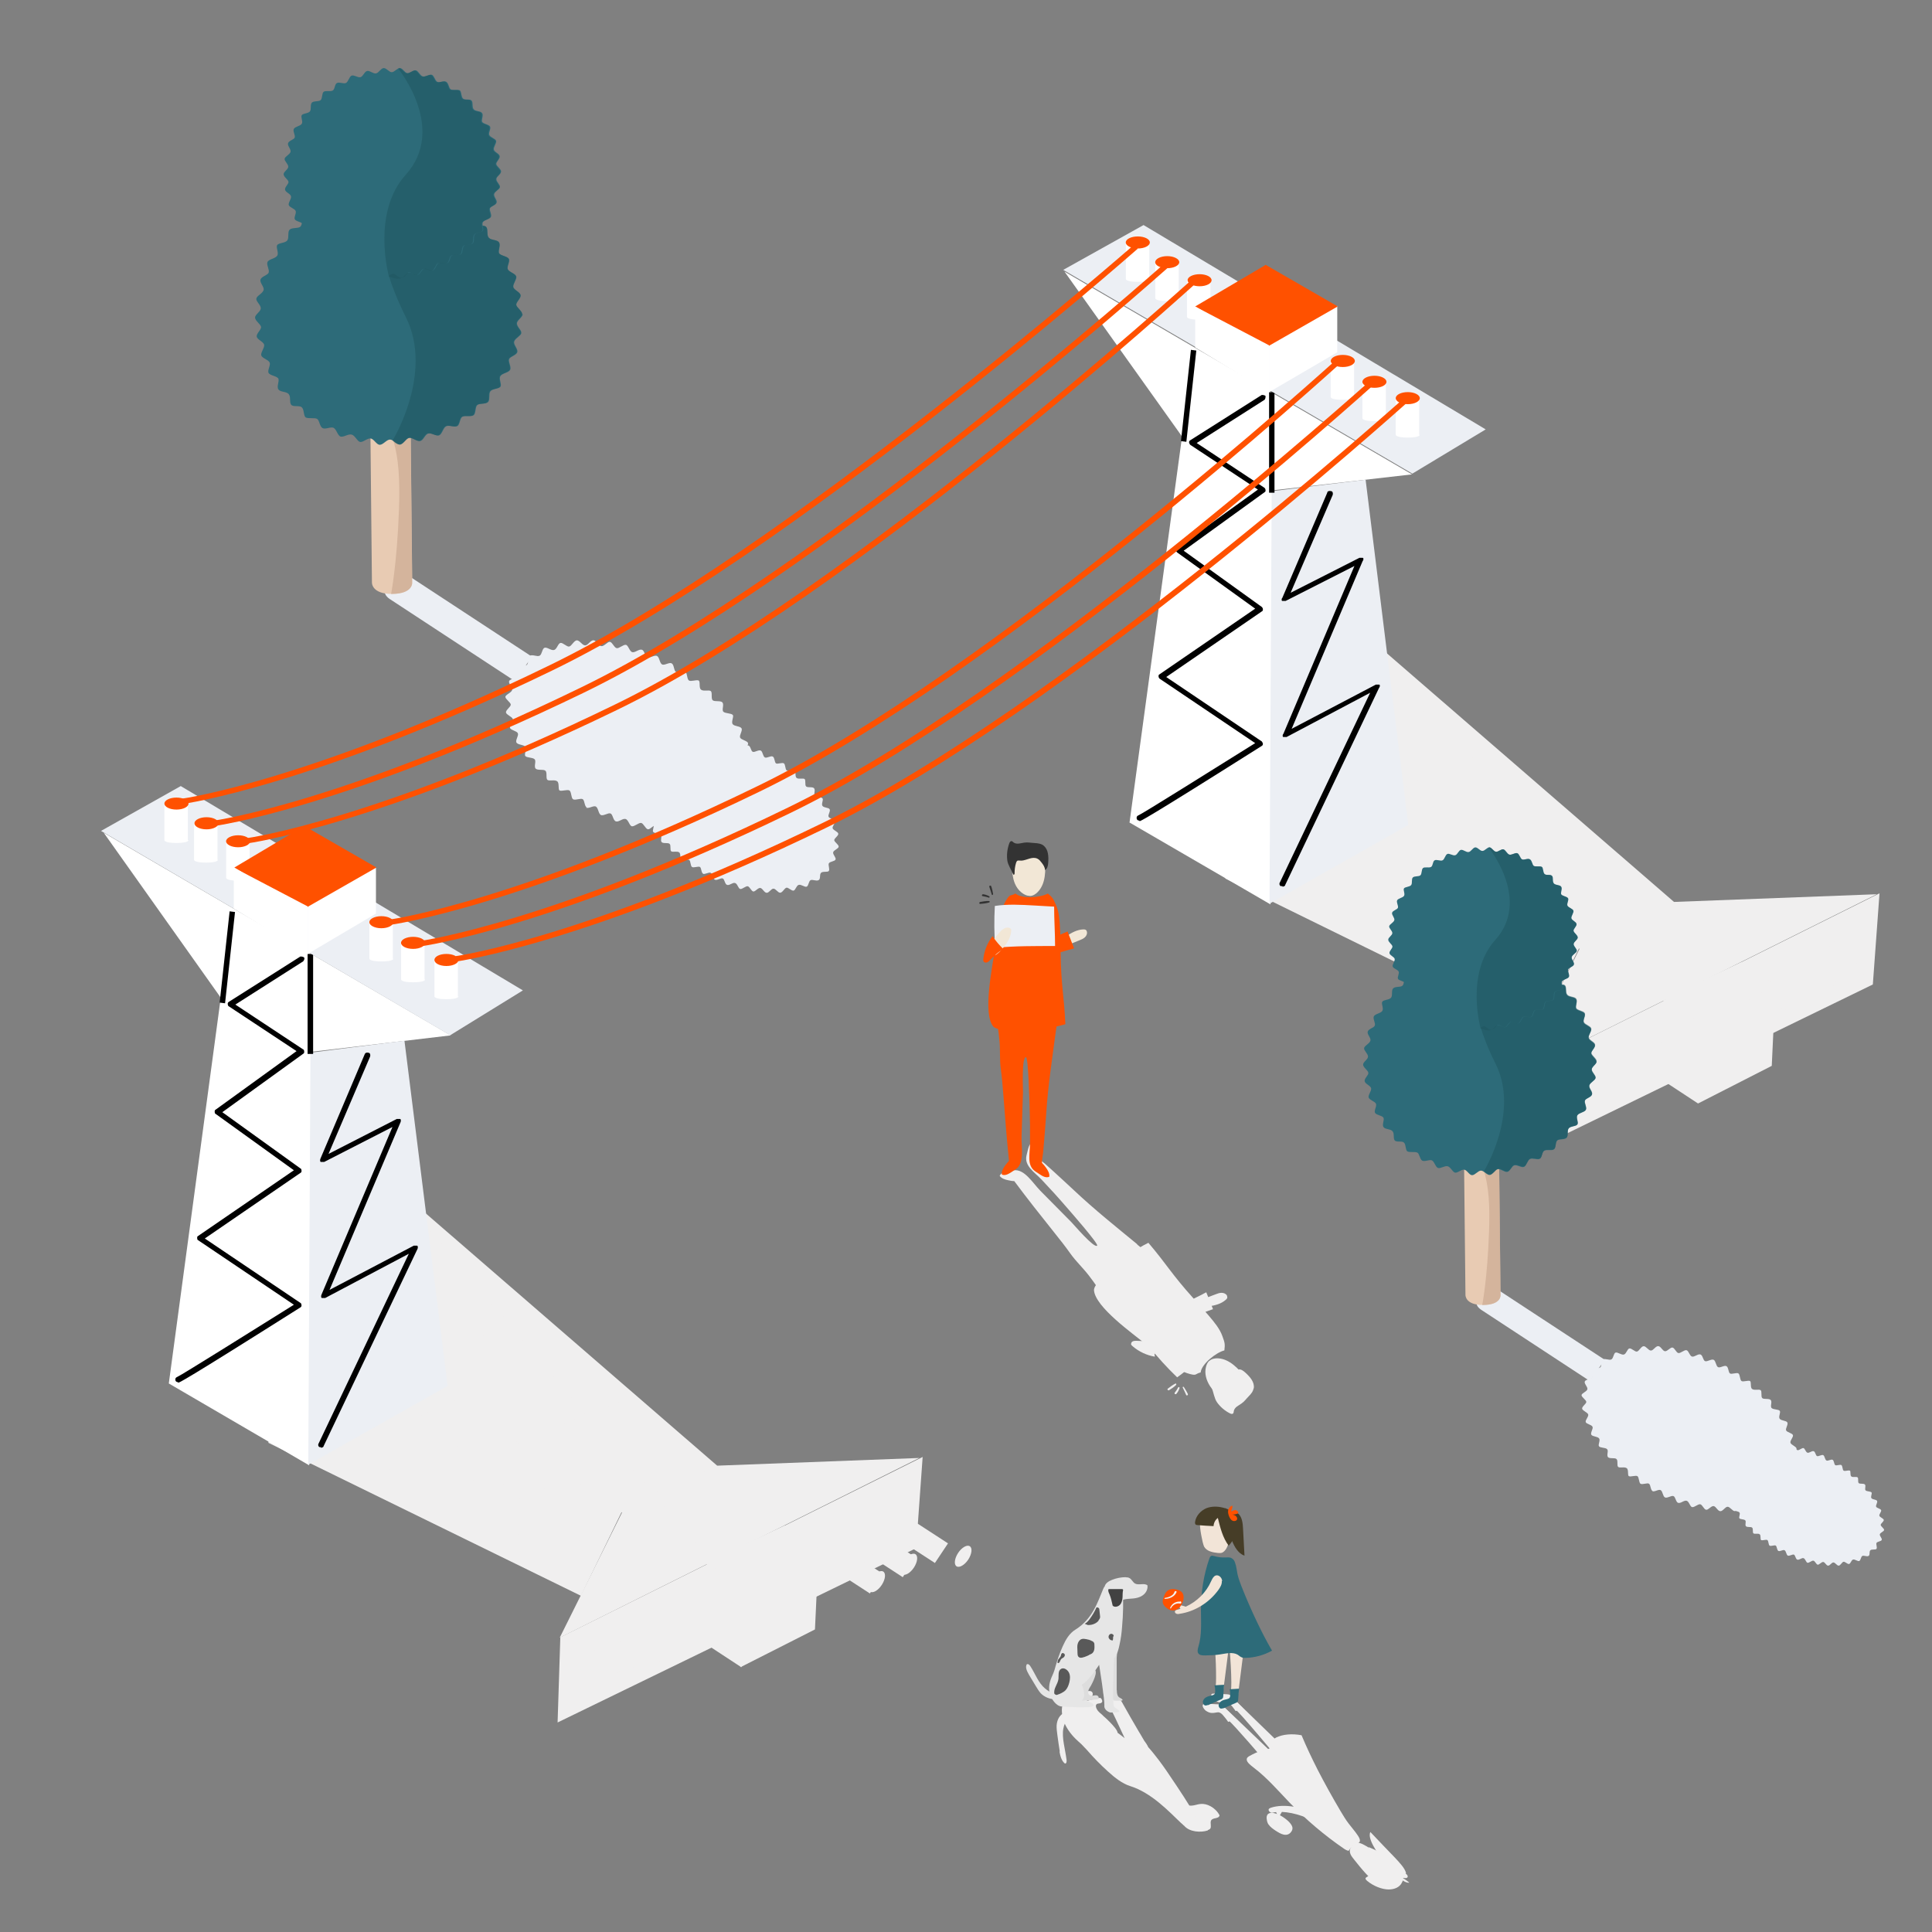<?xml version="1.0" encoding="UTF-8"?>
<svg id="Lager_1" xmlns="http://www.w3.org/2000/svg" version="1.1" viewBox="0 0 283.46 283.46">
  <rect x="0" y="0" width="283.46" height="283.46" fill="#808080" stroke="none"/>
  <!-- Generator: Adobe Illustrator 29.7.1, SVG Export Plug-In . SVG Version: 2.1.1 Build 8)  -->
  <defs>
    <style>
      .st0 {
        fill: #eceff4;
      }

      .st1 {
        fill: #595959;
      }

      .st2 {
        fill: #463d27;
      }

      .st3 {
        fill: #e6e6e6;
      }

      .st4 {
        fill: #f4f4f4;
      }

      .st5 {
        fill: #e8cbb3;
      }

      .st6 {
        fill: #2d6b79;
      }

      .st7 {
        fill: #010200;
      }

      .st8 {
        fill: #ddd;
      }

      .st9 {
        fill: #fff;
      }

      .st10 {
        opacity: .72;
      }

      .st11 {
        opacity: .57;
      }

      .st12 {
        fill: #ff5100;
      }

      .st13 {
        fill: #f2e7d6;
      }

      .st14 {
        fill: #424242;
      }

      .st15 {
        fill: #ccab93;
      }

      .st16 {
        fill: #333;
      }

      .st17 {
        fill: #205760;
      }

      .st18 {
        fill: #f0efef;
      }

      .st19 {
        fill: #f2e4d7;
      }
    </style>
  </defs>
  <path class="st0" d="M103.17,128.2c-.29-.15-.25-.84-.47-1-.24-.15-.93.17-1.17,0-.24-.15-.18-.89-.42-1.04s-.93.13-1.17,0c-.22-.1,0-.89-.29-1.1-.29-.22-.93,0-1.16-.15-.24-.15,0-.89-.25-1.1-.24-.22-.93,0-1.17-.26-.22-.28.11-.89-.13-1.11s-.93-.15-1.1-.38c-.18-.22.22-.84,0-1.11-.24-.28-.88-.22-1.06-.49-.17-.28.28-.84.15-1.11-.11-.28-.88-.38-.95-.65s.46-.78.35-1.06-.77-.49-.82-.77c-.07-.28.57-.68.57-.95s-.65-.65-.65-.93.77-.52.81-.84c.06-.33-.47-.78-.35-1.06.11-.28.86-.29.99-.57.11-.28-.18-.89,0-1.11.17-.22.93,0,1.16-.28s0-.89.35-1.06.86.15,1.16,0c.29-.17.28-.84.59-.95s.82.38,1.16.26.46-.78.75-.84.77.49,1.04.43c.29-.06.57-.72.92-.74.35,0,.65.6.99.6s.63-.61.99-.61.59.65.95.71c.35.04.75-.56,1.03-.52.29.04.53.71.82.77s.79-.46,1.09-.4c.29.04.42.78.77.88s.81-.4,1.16-.28c.35.1.35.84.65.93s.86-.35,1.17-.18c.29.15.29.84.59,1,.29.15.86-.29,1.16-.13.29.15.25.84.47,1,.22.15.93-.17,1.16,0,.24.15.18.89.42,1.04.22.15.92-.13,1.16,0,.24.11,0,.89.29,1.1.29.22.93,0,1.16.15s0,.89.24,1.1.93,0,1.16.26c.24.28-.11.89.13,1.11s.93.15,1.11.38c.17.22-.22.84,0,1.11.22.28.88.22,1.04.47.17.28-.28.84-.15,1.11.11.28.88.38.95.65s-.46.78-.35,1.06c.11.28.77.49.82.77.07.28-.59.68-.59.95s.65.65.65.95-.75.52-.81.84c-.06.35.47.78.35,1.06-.11.28-.86.28-.99.57-.11.28.18.89,0,1.11-.17.22-.93,0-1.16.29s0,.89-.35,1.06-.88-.15-1.17,0c-.29.17-.28.84-.57.95s-.81-.38-1.17-.26c-.35.11-.46.78-.75.84-.29.06-.77-.49-1.04-.43-.29.06-.57.72-.92.74-.35,0-.65-.6-.99-.6s-.63.61-.99.61-.59-.65-.93-.71-.75.56-1.03.52c-.29-.04-.53-.71-.82-.77s-.81.46-1.1.4c-.29-.04-.4-.78-.77-.88s-.81.4-1.16.28c-.35-.1-.35-.84-.65-.95-.29-.1-.86.35-1.16.18-.29-.15-.29-.84-.59-1-.29-.15-.86.29-1.17.13h.08Z"/>
  <g>
    <path class="st0" d="M57.11,87.83s-1.5-.86-.18-2.72c1.27-1.78,2.7-.84,2.7-.84l18.42,12.08-2.52,3.57-18.42-12.08h0Z"/>
    <path class="st0" d="M86.1,118.49c-.36-.2-.31-1.02-.59-1.23-.29-.2-1.14.21-1.44,0-.29-.2-.22-1.09-.52-1.28s-1.14.15-1.44,0c-.28-.13,0-1.09-.36-1.35-.36-.28-1.14,0-1.42-.2-.29-.2,0-1.09-.31-1.35-.29-.26-1.14,0-1.44-.32-.28-.33.14-1.09-.15-1.37-.29-.28-1.14-.2-1.35-.46-.22-.28.26-1.02,0-1.37-.29-.33-1.07-.26-1.3-.6-.21-.33.35-1.02.2-1.37-.14-.35-1.07-.46-1.16-.81s.56-.96.42-1.3-.93-.6-1-.93c-.08-.35.7-.84.7-1.16s-.79-.81-.79-1.14.93-.63.99-1.03c.07-.4-.59-.95-.43-1.3.14-.35,1.06-.36,1.21-.7.14-.35-.22-1.09,0-1.37.21-.26,1.14,0,1.42-.35s0-1.09.42-1.3,1.06.2,1.42,0c.36-.21.35-1.02.71-1.16s1,.46,1.42.32.56-.96.92-1.03c.36-.07.93.6,1.28.53.36-.07.7-.89,1.13-.91.42,0,.79.74,1.21.74s.77-.75,1.21-.75.72.81,1.16.86c.42.06.92-.68,1.27-.63.36.06.64.88,1,.93s.98-.56,1.34-.49c.36.06.52.95.93,1.07s.99-.49,1.42-.35c.42.13.43,1.02.79,1.14s1.06-.42,1.44-.22c.36.2.36,1.02.72,1.23.36.2,1.06-.36,1.42-.15.36.2.31,1.02.59,1.23.28.2,1.14-.21,1.42,0,.29.2.22,1.09.52,1.28.28.2,1.13-.15,1.42,0,.29.14,0,1.09.36,1.35.36.28,1.14,0,1.42.2s0,1.09.29,1.35,1.14,0,1.42.32c.29.33-.14,1.09.15,1.37.29.26,1.14.2,1.37.46.21.26-.28,1.02,0,1.37.28.33,1.07.26,1.28.59.21.33-.35,1.02-.2,1.37.14.33,1.07.46,1.16.81s-.56.96-.42,1.3c.14.35.93.6,1,.93.08.35-.71.84-.71,1.16s.79.81.79,1.16-.92.63-.99,1.03c-.07.42.59.95.43,1.3-.14.35-1.06.35-1.21.7-.14.35.22,1.09,0,1.37-.21.28-1.14,0-1.42.36s0,1.09-.42,1.3-1.07-.2-1.44,0c-.36.21-.35,1.02-.7,1.16-.36.14-.99-.46-1.44-.32-.42.14-.56.96-.92,1.03-.36.07-.93-.6-1.28-.53-.36.07-.7.89-1.13.91-.42,0-.79-.74-1.21-.74s-.77.75-1.21.75-.72-.81-1.14-.86-.92.68-1.27.63c-.36-.06-.64-.88-1-.93s-.99.56-1.35.49c-.36-.06-.5-.95-.93-1.07s-.99.49-1.42.35c-.42-.13-.43-1.02-.79-1.16-.36-.13-1.06.42-1.42.22-.36-.2-.36-1.02-.72-1.23-.36-.2-1.06.36-1.44.15h.08Z"/>
    <path class="st5" d="M60.48,85.41s.17,1.7-2.9,1.73c-3.07.04-3.01-1.66-3.01-1.66l-.22-21.67,5.91-.07.22,21.67h0Z"/>
    <g class="st10">
      <path class="st15" d="M57.53,64.08l2.72-.31.22,21.67s.25,1.7-3.09,1.7c0,0,.86-4.29,1.16-12.37.14-4.36,0-7.58-.99-10.69,0,0-.01,0-.01,0Z"/>
    </g>
    <path class="st6" d="M76.69,46.09c0,.47-.85.89-.84,1.38,0,.49.72,1,.64,1.42-.07.4-.92.75-1.04,1.23-.14.47.59,1.07.45,1.55-.14.47-1.06.63-1.2,1.03-.14.42.36,1.16.15,1.56-.21.42-1.14.49-1.42.91s.22,1.23,0,1.56c-.21.35-1.21.28-1.49.7s0,1.23-.33,1.56c-.36.35-1.21.15-1.56.43-.36.28-.2,1.23-.56,1.5-.36.26-1.21,0-1.63.22-.42.21-.35,1.16-.77,1.38-.42.21-1.21-.2-1.64.03-.42.21-.56,1.09-.98,1.31-.43.21-1.14-.39-1.64-.25-.49.14-.7,1.03-1.2,1.1-.49.07-1.07-.53-1.57-.46-.49.07-.85.89-1.34.98-.49.07-1-.74-1.5-.74s-.98.75-1.49.77c-.5,0-.86-.88-1.37-.93s-1.14.63-1.56.5-.72-.95-1.21-1.07c-.5-.13-1.21.43-1.63.29-.42-.13-.59-1.07-1.02-1.28-.42-.2-1.2.28-1.64.03-.42-.28-.43-1.16-.79-1.35s-1.28,0-1.64-.2-.22-1.16-.59-1.49-1.28,0-1.57-.39c-.29-.4,0-1.16-.36-1.56s-1.21-.26-1.5-.67.14-1.16,0-1.56-1.21-.46-1.44-.86c-.21-.4.35-1.16.14-1.56-.22-.4-1.07-.6-1.21-1-.14-.4.47-1.09.42-1.56-.08-.47-1-.74-1.09-1.21-.08-.47.7-1.03.63-1.44-.08-.4-.86-.88-.88-1.35,0-.47.85-.89.84-1.38,0-.49-.72-1-.65-1.42.07-.4.92-.75,1.06-1.23s-.59-1.07-.45-1.55,1.06-.63,1.2-1.03c.14-.42-.36-1.16-.17-1.56.21-.42,1.14-.49,1.42-.91.28-.42-.22-1.23,0-1.56.21-.35,1.2-.28,1.49-.7.28-.42,0-1.23.33-1.56.36-.35,1.21-.15,1.56-.43.36-.28.2-1.23.54-1.5.36-.26,1.2,0,1.63-.22.42-.21.35-1.16.77-1.37.42-.21,1.21.2,1.64-.03.42-.21.56-1.09.98-1.31.42-.21,1.14.39,1.64.25.49-.14.7-1.03,1.2-1.1.49-.07,1.07.53,1.57.46.49-.07.85-.89,1.34-.98.5-.07,1,.74,1.5.74s.99-.75,1.49-.77c.49,0,.86.88,1.37.93.5.06,1.13-.63,1.56-.5s.72.95,1.21,1.07c.5.13,1.21-.43,1.64-.29.42.13.59,1.07,1,1.28.42.2,1.21-.28,1.64-.03.42.28.43,1.16.79,1.35s1.28,0,1.64.2.22,1.14.6,1.49c.36.33,1.28,0,1.57.39.29.4,0,1.16.36,1.56.36.4,1.21.26,1.49.67.29.4-.14,1.16,0,1.56.14.4,1.21.46,1.44.86.22.4-.35,1.16-.13,1.56.21.4,1.07.6,1.21,1,.14.4-.49,1.09-.42,1.56.08.47,1,.74,1.07,1.21.08.47-.7,1.03-.63,1.44.08.4.86.88.86,1.35h.04Z"/>
    <g class="st11">
      <path class="st17" d="M58.32,27.42c.49,0,.86.88,1.37.93.5.06,1.13-.63,1.56-.5s.72.95,1.21,1.07c.5.13,1.21-.43,1.64-.29.42.13.59,1.07,1,1.28.42.2,1.21-.28,1.64-.03.42.28.43,1.16.79,1.35s1.28,0,1.64.2.22,1.14.59,1.49c.36.33,1.28,0,1.57.39.29.4,0,1.16.36,1.56.36.4,1.21.26,1.49.67.29.4-.14,1.16,0,1.56.14.4,1.21.46,1.44.86.22.4-.35,1.16-.13,1.56.21.4,1.07.6,1.21,1,.14.4-.49,1.09-.42,1.56.08.47,1,.74,1.07,1.21.08.47-.7,1.03-.63,1.44.08.4.86.88.88,1.35,0,.47-.85.89-.84,1.38,0,.49.72,1,.64,1.42-.07.4-.92.75-1.04,1.23-.14.47.59,1.07.45,1.55-.14.47-1.06.63-1.2,1.03-.14.42.36,1.16.15,1.56-.2.42-1.14.49-1.42.91s.22,1.23,0,1.56c-.21.35-1.21.28-1.49.7s0,1.23-.33,1.56c-.36.35-1.21.15-1.56.43-.36.28-.2,1.23-.56,1.5-.36.28-1.2,0-1.63.22-.42.21-.35,1.16-.77,1.37s-1.21-.2-1.64.03c-.42.21-.56,1.09-.98,1.3s-1.14-.39-1.64-.25c-.49.14-.7,1.03-1.2,1.1-.49.07-1.07-.53-1.57-.46-.49.07-1.04,1.84-2.37.4,0,0,6.06-9.86,1.95-18.07-7.16-14.25-1.32-19.14-1.32-19.14h.07,0Z"/>
    </g>
    <path class="st6" d="M73.51,25.19c0,.39-.7.72-.68,1.11,0,.39.59.82.53,1.16s-.75.61-.85,1c-.11.39.47.88.36,1.27s-.86.52-.98.84c-.11.33.31.93.13,1.27s-.92.4-1.16.74c-.22.33.18,1,0,1.27-.17.28-.98.24-1.2.57s0,.99-.28,1.28c-.29.28-.98.11-1.27.35-.29.22-.17,1-.45,1.23-.29.22-.98,0-1.32.18-.35.17-.28.93-.63,1.11s-.98-.15-1.32,0c-.35.17-.45.89-.81,1.07-.35.18-.93-.32-1.34-.21-.4.11-.57.84-.98.91-.42.06-.86-.43-1.28-.36-.4.06-.7.72-1.09.78-.4.06-.82-.6-1.21-.6s-.81.61-1.21.61-.71-.71-1.11-.75c-.4-.04-.92.52-1.27.4s-.59-.77-.98-.88c-.42-.11-.98.35-1.32.24s-.47-.88-.82-1.04c-.36-.17-.98.24-1.32,0-.35-.22-.36-.93-.64-1.1s-1.04,0-1.32-.14c-.29-.15-.18-.93-.47-1.21s-1.04,0-1.27-.32c-.24-.33,0-.93-.31-1.27s-.98-.21-1.21-.53c-.25-.32.1-.93,0-1.27-.11-.33-.98-.38-1.17-.71-.18-.33.28-.93.1-1.27s-.88-.49-.99-.82c-.13-.33.39-.89.33-1.28-.07-.39-.82-.6-.88-.99-.07-.39.57-.84.5-1.17s-.71-.71-.71-1.1.7-.72.68-1.11c0-.39-.59-.82-.53-1.16s.75-.61.86-1c.11-.39-.47-.88-.36-1.27s.86-.52.98-.84c.11-.33-.31-.93-.13-1.27s.92-.4,1.16-.74c.22-.33-.18-.99,0-1.27.17-.28.98-.24,1.21-.57.22-.33,0-.99.28-1.28.29-.28.99-.11,1.27-.35.29-.22.17-.99.45-1.23.28-.22.98,0,1.32-.18.35-.17.28-.93.63-1.11s.98.15,1.32,0c.35-.17.46-.89.81-1.07s.92.32,1.34.21c.4-.13.57-.84.98-.91.42-.06.86.43,1.28.36.4-.06.7-.72,1.1-.78s.81.6,1.21.6.81-.61,1.2-.61.71.71,1.11.75c.4.04.92-.52,1.27-.4.35.11.59.77.98.88.42.11.98-.35,1.32-.24.36.11.47.88.82,1.04.36.17.99-.24,1.32,0,.35.22.36.93.64,1.1.29.17,1.04,0,1.32.14.29.15.18.93.49,1.21.29.28,1.03,0,1.27.32.25.33,0,.93.31,1.27.29.33.98.21,1.21.53.25.32-.1.93,0,1.27.13.33.98.38,1.17.71.18.33-.28.93-.1,1.27s.86.49.99.82c.11.33-.39.89-.33,1.28s.82.6.86.99c.07.39-.57.84-.5,1.17s.71.71.71,1.1h-.03Z"/>
    <g class="st11">
      <path class="st17" d="M58.56,10.01c.4,0,.71.71,1.1.75.42.04.93-.52,1.27-.4.36.11.59.77.99.88s.99-.35,1.32-.24c.35.11.47.88.82,1.04s.98-.24,1.32,0c.36.22.36.93.64,1.1.28.17,1.03,0,1.32.14.29.15.18.93.47,1.21s1.04,0,1.27.32c.24.33,0,.93.31,1.27.29.33.99.21,1.21.53.25.32-.1.93,0,1.27.11.33.98.38,1.17.71.18.33-.28.93-.1,1.27s.86.49.99.82c.11.33-.39.89-.33,1.28.07.39.82.6.88.99.07.39-.57.84-.5,1.17.06.33.7.71.7,1.1s-.7.72-.68,1.11c0,.39.59.82.53,1.16s-.75.61-.86,1c-.11.39.47.88.36,1.27s-.86.52-.98.84.31.93.13,1.27-.92.4-1.16.74c-.22.33.18.99,0,1.27-.17.28-.99.24-1.21.57-.24.33,0,.99-.28,1.28-.29.28-.98.11-1.27.35-.29.22-.17.99-.45,1.23-.29.22-.98,0-1.32.18-.35.17-.28.93-.63,1.11-.33.18-.98-.15-1.32,0-.35.17-.46.89-.81,1.07s-.93-.32-1.34-.21c-.4.13-.57.84-.98.91-.4.06-1.04-.7-1.28-.36-1.09,1.59-2.45.56-2.79.59,0,0-2.62-9.32,2.44-14.94,6.12-6.77-1.07-15.56-1.07-15.56v-.04l.11-.04Z"/>
    </g>
  </g>
  <path class="st18" d="M202.47,94.98l43.14,37.35,29.75-1.13-52.83,26.37,9.22-18.36-50.67-33.59,21.41-10.66h-.01Z"/>
  <path class="st18" d="M225.64,151.41l6.1-12.41-50.44-33.42-1.52,23.32,45.87,22.52h-.01Z"/>
  <path class="st18" d="M202.23,96.43c0,.32-.47,20.84-.47,20.84l16.12-6.81.4,17.62,13.71-5.29.71,15.23,11.47-4.89-.15,12.41"/>
  <path class="st18" d="M182.74,108.69l16.68,27.42,1.37-14.99,15.56,23.09,1.37-12.26,9.22,13.86"/>
  <path class="st18" d="M275.76,131.05l-.98,13.39-52.51,25.57.4-12.5,53.08-26.44h0Z"/>
  <path class="st18" d="M249.77,150.28l-5.68-3.76-.56,11.7,5.6,3.68,3.05-8.09-2.41-3.52h0Z"/>
  <path class="st18" d="M267.58,141.07s-.4-.17.56-1.69,1.28-1.2,1.28-1.2l4.57,2.97-1.92,2.88-4.57-2.97h.08Z"/>
  <path class="st18" d="M273.76,142.59c.53-.81.64-1.7.22-1.96s-1.17.17-1.71.99c-.53.81-.64,1.7-.22,1.96s1.17-.18,1.71-.99Z"/>
  <path class="st18" d="M262.77,143.08s-.4-.15.56-1.69,1.28-1.21,1.28-1.21l4.57,2.97-1.92,2.88-4.57-2.97h.08Z"/>
  <path class="st18" d="M268.96,144.58c.53-.81.64-1.7.22-1.96s-1.17.17-1.71.99c-.53.81-.64,1.7-.22,1.96s1.17-.17,1.71-.99Z"/>
  <path class="st18" d="M257.95,145.56s-.4-.15.56-1.69c.96-1.52,1.28-1.21,1.28-1.21l4.57,2.97-1.92,2.88-4.57-2.97h.08Z"/>
  <path class="st18" d="M264.15,147.13c.53-.81.64-1.7.22-1.96s-1.17.17-1.71.99c-.53.81-.64,1.7-.22,1.96s1.17-.17,1.7-.99h.01Z"/>
  <path class="st18" d="M236.55,156.7s-.4-.15.56-1.69c.98-1.52,1.28-1.21,1.28-1.21l4.57,2.97-1.92,2.88-4.57-2.97h.08Z"/>
  <path class="st18" d="M242.68,158.19c.53-.81.64-1.7.22-1.96-.4-.26-1.17.17-1.71.99-.53.81-.64,1.7-.22,1.96.4.26,1.17-.17,1.71-.99Z"/>
  <path class="st18" d="M231.49,158.86s-.4-.15.56-1.69c.98-1.52,1.28-1.21,1.28-1.21l4.57,2.97-1.92,2.88-4.57-2.97h.08Z"/>
  <path class="st18" d="M237.72,160.4c.53-.81.64-1.7.22-1.96-.4-.26-1.17.17-1.7.99-.53.81-.64,1.7-.22,1.96s1.17-.17,1.71-.99h-.01Z"/>
  <path class="st18" d="M226.77,161.59s-.4-.15.56-1.69c.96-1.52,1.28-1.21,1.28-1.21l4.57,2.97-1.92,2.88-4.57-2.97h.08Z"/>
  <path class="st18" d="M232.86,163.22c.53-.81.64-1.7.22-1.96s-1.17.17-1.7.99c-.53.81-.64,1.7-.22,1.96.4.26,1.17-.17,1.71-.99h-.01Z"/>
  <path class="st18" d="M260.51,144.44l-.56,11.94-10.83,5.53.71-12.26,10.67-5.21h0Z"/>
  <path class="st18" d="M260.51,144.44l-4.97-3.29-11.47,5.36,5.87,3.85,10.57-5.94h0Z"/>
  <path class="st18" d="M62.08,177.69l43.14,37.35,29.66-1.13-52.76,26.37,9.14-18.36-50.59-33.59,21.4-10.66h.01,0Z"/>
  <path class="st18" d="M85.25,234.11l6.02-12.41-50.44-33.42-1.45,23.41,45.87,22.45h0Z"/>
  <path class="st18" d="M61.85,179.12c-.08.32-.47,20.83-.47,20.83l16.12-6.81.39,17.62,13.71-5.29.72,15.23,11.47-4.89-.15,12.41"/>
  <path class="st18" d="M42.36,191.38l16.59,27.41,1.45-14.99,15.48,23.09,1.37-12.26,9.31,13.86"/>
  <path class="st18" d="M135.37,213.76l-.96,13.39-52.6,25.57.4-12.5,53.17-26.46h-.01Z"/>
  <path class="st18" d="M109.39,232.99l-5.68-3.76-.56,11.7,5.61,3.68,3.05-8.09-2.4-3.52h-.03Z"/>
  <path class="st18" d="M132.68,226.37s-.4-.15.56-1.69c.96-1.45,1.28-1.21,1.28-1.21l4.57,2.97-1.92,2.88-4.57-2.97h.08Z"/>
  <path class="st18" d="M142.06,228.82c.53-.81.64-1.7.22-1.96-.4-.26-1.17.17-1.71.99-.53.82-.64,1.7-.22,1.96.4.26,1.17-.18,1.71-.99Z"/>
  <path class="st18" d="M127.96,228.44s-.4-.15.56-1.69c.96-1.52,1.28-1.2,1.28-1.2l4.57,2.97-1.92,2.88-4.57-2.97h.08Z"/>
  <path class="st18" d="M134.09,229.99c.53-.81.64-1.7.22-1.96-.4-.26-1.17.17-1.71.99-.53.81-.64,1.7-.22,1.96.4.26,1.17-.17,1.71-.99Z"/>
  <path class="st18" d="M123.14,230.84s-.39-.15.56-1.69c.96-1.52,1.28-1.21,1.28-1.21l4.57,2.97-1.92,2.88-4.57-2.97h.08Z"/>
  <path class="st18" d="M129.37,232.54c.53-.81.64-1.7.22-1.96-.4-.26-1.17.17-1.71.99-.53.81-.64,1.7-.22,1.96s1.17-.17,1.71-.99Z"/>
  <path class="st18" d="M96.16,239.39s-.4-.15.56-1.69c.96-1.45,1.28-1.21,1.28-1.21l4.57,2.97-1.92,2.88-4.57-2.97h.08Z"/>
  <path class="st18" d="M102.32,240.97c.53-.82.64-1.7.22-1.96-.4-.26-1.17.17-1.71.99-.53.81-.64,1.7-.22,1.96.4.26,1.17-.18,1.71-.99Z"/>
  <path class="st18" d="M91.02,241.57s-.4-.17.56-1.69c.98-1.45,1.28-1.2,1.28-1.2l4.57,2.97-1.92,2.88-4.57-2.97h.08Z"/>
  <path class="st18" d="M97.24,243.07c.53-.81.64-1.7.22-1.96-.4-.26-1.17.17-1.7.99-.53.81-.64,1.7-.22,1.96.4.26,1.17-.17,1.71-.99h-.01Z"/>
  <path class="st18" d="M86.29,244.3s-.4-.15.56-1.69c.96-1.52,1.28-1.21,1.28-1.21l4.57,2.97-1.92,2.88-4.57-2.97h.08Z"/>
  <path class="st18" d="M92.51,245.8c.53-.81.64-1.7.22-1.96-.4-.26-1.17.17-1.71.99-.53.81-.64,1.7-.22,1.96.4.26,1.17-.17,1.71-.99Z"/>
  <path class="st18" d="M120.13,227.13l-.56,11.94-10.91,5.53.71-12.26,10.76-5.21h0Z"/>
  <path class="st18" d="M120.13,227.13l-5.04-3.29-11.38,5.36,5.78,3.85,10.67-5.92h-.03Z"/>
  <path class="st9" d="M165.73,120.63l7.7-56.58-17.25-24.2,50.99,29.75-20.37,2.33-.4,60.76-20.69-12.02h0v-.03h.01Z"/>
  <path class="st0" d="M200.37,70.38l-13.79,1.69-.32,60.52,20.36-11.55-6.26-50.66h.01Z"/>
  <path d="M167.16,120.4c-.24,0-.4-.15-.4-.4s.15-.32.32-.4c.71-.32,10.42-6.41,17.08-10.57l-14.03-9.46s-.15-.15-.15-.32,0-.24.15-.32l14.03-9.63-11.47-8.26s-.15-.15-.15-.32,0-.24.15-.32l11.87-8.57-9.95-6.58s-.15-.24-.15-.32,0-.24.15-.32l10.51-6.66c.15,0,.4,0,.56.15,0,.15,0,.4-.15.56l-9.95,6.34,9.95,6.58s.15.15.15.32,0,.24-.15.32l-11.86,8.58,11.47,8.26s.15.15.15.32,0,.24-.15.32l-14.03,9.63,14.03,9.46s.15.24.15.32,0,.24-.15.32c-17.49,11.05-17.81,11.05-17.96,11.05v-.08h-.01Z"/>
  <path d="M188.09,130.01h-.15c-.15,0-.32-.32-.15-.56l13.24-27.81-12.26,6.49h-.47c-.15,0-.15-.32,0-.47l10.42-24.62-10.1,5.13h-.47c-.15,0-.15-.32,0-.47l6.58-15.4c0-.24.32-.32.56-.24.24,0,.32.32.24.56l-6.17,14.35,10.1-5.13h.47c.15,0,.15.32,0,.47l-10.42,24.62,12.36-6.49h.47c.15,0,.15.32,0,.47l-13.78,28.94c0,.15-.24.24-.4.24v-.08s-.04,0-.04,0Z"/>
  <path d="M174.73,51.33l-1.46,13.39.79.1,1.46-13.39-.79-.1Z"/>
  <path d="M186.99,57.54h-.79v14.75h.79v-14.75Z"/>
  <path class="st0" d="M155.99,39.6l11.79-6.58,50.2,29.98-10.76,6.49-51.23-29.9Z"/>
  <path class="st9" d="M186.18,50.73v6.81l10.02-5.85v-6.81l-8.42,1.92-1.6,3.93h0Z"/>
  <path class="st9" d="M168.71,40.95s0,.4-1.77.4-1.76-.4-1.76-.4v-5.45h3.44v5.45h.08Z"/>
  <path class="st12" d="M166.93,36.46c.98,0,1.77-.4,1.77-.89s-.79-.88-1.77-.88-1.76.4-1.76.88.79.89,1.76.89Z"/>
  <path class="st9" d="M173.03,43.77s0,.4-1.76.4-1.77-.4-1.77-.4v-5.45h3.44v5.45h.08Z"/>
  <path class="st12" d="M171.26,39.35c.96,0,1.76-.4,1.76-.88s-.79-.89-1.76-.89-1.77.4-1.77.89.79.88,1.77.88Z"/>
  <path class="st9" d="M177.68,46.5s0,.4-1.77.4-1.76-.4-1.76-.4v-5.45h3.44v5.45h.08Z"/>
  <path class="st12" d="M176,42c.98,0,1.76-.4,1.76-.89s-.79-.88-1.76-.88-1.76.4-1.76.88.79.89,1.76.89Z"/>
  <path class="st9" d="M198.76,58.26s0,.4-1.77.4-1.76-.4-1.76-.4v-5.45h3.44v5.45h.08Z"/>
  <path class="st12" d="M197.01,53.85c.98,0,1.77-.4,1.77-.89s-.79-.89-1.77-.89-1.76.4-1.76.89.78.89,1.76.89Z"/>
  <path class="st9" d="M203.42,61.39s0,.4-1.76.4-1.77-.4-1.77-.4v-5.45h3.44v5.45h.08Z"/>
  <path class="st12" d="M201.66,56.9c.98,0,1.76-.4,1.76-.88s-.79-.89-1.76-.89-1.77.4-1.77.89.79.88,1.77.88Z"/>
  <path class="st9" d="M208.31,63.8s0,.4-1.76.4-1.77-.4-1.77-.4v-5.45h3.44v5.45h.08Z"/>
  <path class="st12" d="M206.55,59.3c.96,0,1.76-.4,1.76-.88s-.78-.89-1.76-.89-1.77.39-1.77.89.79.88,1.77.88Z"/>
  <path class="st12" d="M175.36,44.96l10.34-6.1,10.57,6.1-10.66,6.1-10.25-6.1h0Z"/>
  <path class="st9" d="M175.36,44.96v6.02l10.83,6.58v-6.9l-10.83-5.68h0Z"/>
  <path class="st9" d="M24.77,202.96l7.62-56.58-17.17-24.2,50.91,29.73-20.37,2.4-.4,60.68-20.61-12.02h.01Z"/>
  <path class="st0" d="M59.33,152.69l-13.78,1.76-.32,60.44,20.45-11.55-6.34-50.66h-.01Z"/>
  <path d="M26.12,202.79c-.24,0-.4-.15-.4-.39s.15-.32.32-.4c.71-.32,10.42-6.41,17.08-10.57l-14.04-9.46c-.08,0-.15-.15-.15-.32s0-.24.15-.32l14.04-9.63-11.47-8.26c-.08,0-.15-.15-.15-.32s0-.24.15-.32l11.86-8.58-9.95-6.58c-.08,0-.15-.24-.15-.32s0-.24.15-.32l10.51-6.66c.15,0,.4,0,.56.15.08.15,0,.39-.15.56l-9.95,6.34,9.95,6.58c.08,0,.15.15.15.32s0,.24-.15.32l-11.86,8.57,11.47,8.26c.08,0,.15.17.15.32s0,.24-.15.32l-14.04,9.63,14.04,9.46c.08,0,.15.24.15.32s0,.24-.15.32c-17.49,11.06-17.81,11.06-17.96,11.06v-.08h0Z"/>
  <path d="M47.06,212.32h-.15c-.15,0-.32-.32-.15-.56l13.22-27.81-12.27,6.49h-.47c-.15,0-.15-.32-.08-.47l10.42-24.62-10.02,5.13h-.47c-.15,0-.15-.32-.08-.47l6.49-15.31c.08-.24.32-.32.56-.24.24,0,.32.32.24.56l-6.1,14.28,10.02-5.13h.47c.15,0,.15.32.08.47l-10.42,24.61,12.36-6.49h.47c.15,0,.15.32.08.47l-13.78,28.94c0,.15-.24.24-.4.24v-.08Z"/>
  <path d="M33.69,133.71l-1.46,13.39.79.1,1.46-13.39-.79-.1Z"/>
  <path d="M45.94,139.96h-.81v14.67h.81v-14.67Z"/>
  <path class="st0" d="M14.82,121.91l11.7-6.58,50.2,29.98-10.67,6.58s-51.23-29.98-51.23-29.98Z"/>
  <path class="st9" d="M45.14,133.06v6.9l10.02-5.92v-6.73l-8.42,1.84-1.6,3.93h0Z"/>
  <path class="st9" d="M27.66,123.28s0,.4-1.77.4-1.77-.4-1.77-.4v-5.45h3.44v5.45h.1Z"/>
  <path class="st12" d="M25.89,118.78c.98,0,1.77-.4,1.77-.88s-.79-.88-1.77-.88-1.77.4-1.77.88.79.88,1.77.88Z"/>
  <path class="st9" d="M31.99,126.16s0,.4-1.76.4-1.76-.4-1.76-.4v-5.45h3.44v5.45h.08-.01Z"/>
  <path class="st12" d="M30.3,121.68c.96,0,1.76-.4,1.76-.89s-.79-.89-1.76-.89-1.77.4-1.77.89.79.89,1.77.89Z"/>
  <path class="st9" d="M36.71,128.81s0,.4-1.76.4-1.77-.4-1.77-.4v-5.45h3.44v5.45h.08Z"/>
  <path class="st12" d="M34.94,124.31c.96,0,1.76-.4,1.76-.88s-.79-.88-1.76-.88-1.77.4-1.77.88.79.88,1.77.88Z"/>
  <path class="st9" d="M57.72,140.67s0,.39-1.76.39-1.76-.39-1.76-.39v-5.45h3.44v5.45h.08-.01Z"/>
  <path class="st12" d="M55.95,136.19c.96,0,1.76-.4,1.76-.89s-.79-.88-1.76-.88-1.76.4-1.76.88.79.89,1.76.89Z"/>
  <path class="st9" d="M62.38,143.72s0,.4-1.76.4-1.77-.4-1.77-.4v-5.45h3.44v5.45h.08Z"/>
  <path class="st12" d="M60.61,139.22c.96,0,1.76-.39,1.76-.89s-.79-.88-1.76-.88-1.77.39-1.77.88.79.89,1.77.89Z"/>
  <path class="st9" d="M67.27,146.2s0,.4-1.77.4-1.76-.4-1.76-.4v-5.45h3.44v5.45h.08Z"/>
  <path class="st12" d="M65.5,139.96c.98,0,1.77.4,1.77.88s-.79.89-1.77.89-1.76-.39-1.76-.89.78-.88,1.76-.88Z"/>
  <path class="st12" d="M26.75,117.96v-.79c.08,0,19.32-2.73,53.88-19.56,34.55-16.76,85.32-61.36,85.83-61.76l.47.64c-.47.4-51.24,45.1-85.98,61.92-34.72,16.83-54.05,19.56-54.28,19.56,0,0,.08,0,.08,0Z"/>
  <path class="st12" d="M31.43,121.18v-.79c.08,0,19.32-2.73,53.88-19.56,34.55-16.76,84.99-61.72,85.48-62.11l.47.64c-.47.4-50.91,45.45-85.63,62.28-34.72,16.83-54.05,19.56-54.28,19.56h.08Z"/>
  <path class="st12" d="M36.28,123.77v-.81c.08,0,19.32-2.73,53.88-19.56,34.55-16.76,84.46-62.2,84.96-62.6l.47.64c-.47.4-50.38,45.94-85.12,62.75-34.72,16.83-54.05,19.56-54.28,19.56h.08Z"/>
  <path class="st12" d="M57.26,135.69v-.79c.08,0,19.32-2.73,53.88-19.56,34.55-16.75,84.56-62.28,85.05-62.68l.47.64c-.47.4-50.49,46.02-85.21,62.84-34.72,16.83-54.05,19.56-54.28,19.56h.1Z"/>
  <path class="st12" d="M61.74,138.83v-.79c.08,0,19.32-2.73,53.88-19.56,34.55-16.76,85.06-62.36,85.56-62.75l.47.64c-.47.4-50.99,46.1-85.71,62.92-34.72,16.83-54.05,19.56-54.28,19.56h.08Z"/>
  <path class="st12" d="M66.86,141.07v-.79c.08,0,19.32-2.73,53.88-19.56,34.55-16.75,84.84-61.97,85.32-62.36l.47.64c-.47.4-50.76,45.7-85.48,62.53-34.72,16.83-54.05,19.56-54.28,19.56h.08Z"/>
  <path class="st12" d="M34.39,127.28l10.25-6.1,10.59,6.1-10.67,6.1-10.18-6.1s.01,0,0,0h.01Z"/>
  <path class="st9" d="M34.3,127.28v6.01l10.83,6.66v-6.97l-10.83-5.68h0Z"/>
  <path class="st7" d="M243.45,167.13h.79"/>
  <g id="people_-_kille_med_dator_-_2">
    <g>
      <path class="st18" d="M166.84,182.59c.1.08.2.17.31.25.36.29.74.64.77,1.1,0,.15-.85.86-.99,1.02-.28.32-.45.63-.65.98-.39.68-1.1,1.38-1.77,1.8-.6.36-1.1.74-1.66,1.17-.2.14-.4.25-.61.36-.75.39-.74.35-1.21-.36-.4-.6-.82-1.18-1.27-1.76-.84-1.1-1.88-2.06-2.68-3.18-.75-1.06-1.56-2.09-2.38-3.11-1.99-2.49-3.98-5-5.89-7.57-.29,0-.6-.06-.91-.13-.45-.1-.95-.24-1.23-.64.21-.49.81-.61,1.34-.7l.7-.11c1.59-.25,2.8,1.85,3.94,3.01,1.5,1.53,3.02,3.05,4.53,4.58.32.32,3.36,3.9,3.79,3.46.25-.26-4.05-5.14-4.51-5.67-1.18-1.37-2.41-2.72-3.65-4.03-1.06-1.11-2.56-2.01-2.2-3.54l.17-.7c.13-.53.29-1.11.79-1.28.38.31.49.81.54,1.27.04.31.07.61.06.92,0,.14,1.04.92,1.18,1.04.45.39.88.79,1.31,1.18,1,.92,2.01,1.84,3,2.77,2.93,2.76,6.09,5.28,9.2,7.84h0Z"/>
      <path class="st18" d="M177.43,199.67c.33-.31.82-.4,1.28-.38,1.71.1,3,1.53,4.07,2.86.11.14.24.29.26.47.04.28-.14.53-.32.74-.86.81-1.77,1.56-2.68,2.33-.08.07-.17.14-.26.14-.11,0-.21-.06-.29-.11-.39-.31-.63-.79-.98-1.16-.35-.38-.7-.77-.98-1.2-.54-.84-.84-1.83-.59-2.81.08-.33.22-.65.47-.89h0Z"/>
      <path class="st18" d="M183.95,203.7c.15-.91-.56-1.7-1.23-2.31-.29-.26-.67-.56-1.04-.45.29.29.33.72.36,1.13.03.28.04.57-.06.82-.29.79-1.3.89-1.88,1.37-.39.32-.36.6-.88.31-.42-.24-.79-.57-1.13-.92-.04-.04-.08-.1-.14-.11s-.14,0-.14.07v.07c.24.64.35,1.48.74,2.05.49.7,1.17,1.27,1.91,1.64.15.07.35.14.46,0,.08-.08.08-.21.1-.33.04-.26.22-.5.45-.67s.46-.29.68-.45c.43-.29.71-.71,1.07-1.07.33-.33.64-.71.71-1.18v.03h.01Z"/>
      <g>
        <path class="st18" d="M176.9,191.88s.14-.11.22-.15.18-.06.28-.07c.88-.13,1.78-.36,2.45-.96.08-.07.15-.14.2-.24.04-.13,0-.26-.04-.39-.15-.26-.47-.39-.78-.39s-.6.11-.88.22c-.53.2-1.06.4-1.59.6-.4.15-.84.32-1.1.67.1.26.22.53.45.68.24.15.56.15.79,0v.03h0Z"/>
        <path class="st18" d="M175.15,190.53c.61-.29,1.23-.6,1.83-.93.33.82.67,1.64.99,2.48-.38.13-.74.25-1.11.39.18.21.35.4.52.6.78.92,1.59,1.88,1.98,3,.32.89.4,1.1.28,2.06-1.2.29-3.37,2.01-3.48,3.23-.85.21-.53.5-1.56.24-2.49-.65-5.2-3.32-6.48-4.37-1.85-1.53-7.41-5.43-7.61-7.91-.1-1.27,4.51-5.28,7.98-6.98,2.8,3.3,3.32,4.5,6.66,8.21h.01Z"/>
      </g>
      <g>
        <path class="st18" d="M176.96,198.22c-1.32,1.38-2.68,2.77-4.25,3.86-1.48-1.42-2.86-2.94-4.14-4.54,2.28-1.76,4.5-3.8,6.6-5.77,1.25,1.35,2.58,3,3.83,4.33-.68.71-1.37,1.42-2.05,2.12h0Z"/>
        <g>
          <path class="st18" d="M173.69,203.5c.21.33.43.67.59,1.03.07.17-.18.29-.25.13-.17-.36-.31-.72-.5-1.07-.06-.11.11-.18.18-.08h-.01Z"/>
          <path class="st18" d="M173.06,203.66c-.1.31-.25.6-.46.84-.13.14-.36,0-.24-.17.2-.25.36-.5.5-.78.06-.11.24,0,.2.1h0Z"/>
          <path class="st18" d="M172.57,203.18c-.29.31-.68.56-1.03.78-.15.1-.35-.11-.2-.22.35-.26.72-.56,1.11-.74.11-.06.18.08.11.17h0Z"/>
        </g>
      </g>
      <g>
        <path class="st18" d="M168.52,196.66c-.35-.03-.79,0-.95.32-.06.1-.07.22-.06.33.06.43.42.75.81.95.64.32,1.38.4,2.1.49.6.07,1.32.07,1.63-.43.06-.1.1-.21.07-.32-.03-.1-.1-.18-.18-.25-.91-.82-2.22-.99-3.44-1.07h.01Z"/>
        <path class="st18" d="M165.94,197.18c0,.15.14.26.25.35.92.79,2.06,1.32,3.25,1.52-.13-.82-.17-1.66-.11-2.48-.84.22-1.71.2-2.56.15-.18,0-.36,0-.53.06s-.31.24-.28.4h-.01Z"/>
      </g>
    </g>
    <g>
      <path class="st12" d="M154.93,151.19c0-.13.03-.25.06-.39.06-.46.11-.98-.18-1.32-.1-.13-1.21-.06-1.42-.07-.42-.04-.75-.15-1.14-.26-.75-.22-1.74-.26-2.52-.11-.7.14-1.31.21-2.01.28-.24.03-.46.08-.7.15-.82.22-.77.25-.64,1.09.11.71.2,1.44.26,2.15.14,1.37,0,2.8.2,4.15.17,1.3.28,2.59.38,3.9.24,3.19.49,6.38.82,9.56-.21.21-.4.46-.59.71-.26.38-.53.82-.46,1.3.49.22,1-.1,1.45-.39l.59-.39c1.34-.91.79-3.26.85-4.89.07-2.15.14-4.29.21-6.44,0-.45-.2-5.14.43-5.11.36,0,.52,6.53.54,7.23.06,1.81.08,3.62.06,5.43,0,1.55-.52,3.22.79,4.1l.59.39c.45.31.98.61,1.45.39.07-.47-.2-.93-.46-1.3-.18-.25-.38-.5-.59-.71-.1-.1.14-1.38.15-1.57.06-.59.11-1.17.15-1.77.11-1.35.22-2.7.31-4.07.26-4.01.88-8.01,1.41-12v-.03h.01Z"/>
      <path class="st13" d="M151.07,131.46c.46,0,.88-.26,1.2-.6,1.18-1.23,1.16-3.16,1.03-4.86,0-.18-.03-.38-.13-.52-.15-.24-.47-.29-.74-.32-1.18,0-2.35.06-3.55.11-.1,0-.21,0-.29.07s-.11.18-.14.28c-.08.49.07,1,.07,1.5s0,1.03.1,1.53c.17.99.63,1.91,1.49,2.47.29.18.61.33.96.32h0Z"/>
      <path class="st16" d="M153.11,124.07c.72.56.75,1.62.68,2.54-.03.39-.11.86-.47,1.04,0-.4-.25-.77-.5-1.09-.17-.22-.35-.45-.6-.57-.75-.38-1.56.22-2.31.28-.5.03-.68-.2-.85.38-.14.46-.2.96-.2,1.45,0,.06,0,.13-.03.18s-.11.08-.15.04c0,0-.03-.04-.04-.07-.26-.64-.75-1.32-.85-2.01-.11-.84,0-1.71.29-2.51.06-.15.15-.33.32-.32.11,0,.21.1.29.18.21.17.5.21.78.18s.53-.1.81-.14c.52-.08,1,.04,1.52.06.47.03.95.08,1.34.39h-.03Z"/>
      <g>
        <path class="st13" d="M155.98,137.52c.08,0,.18,0,.26-.04s.17-.08.25-.14c.72-.5,1.56-.95,2.45-.98.1,0,.21,0,.31.04.13.06.2.18.22.32.07.29-.08.61-.31.81-.22.21-.52.32-.79.43-.53.21-1.04.42-1.57.64-.4.17-.84.33-1.27.25-.11-.25-.2-.54-.14-.81.07-.28.31-.5.59-.54h0Z"/>
        <path class="st12" d="M155.61,139.71c.65-.2,1.31-.39,1.98-.56-.32-.84-.64-1.66-.96-2.49-.36.15-.71.32-1.07.47,0-.26,0-.53-.03-.79-.06-1.21-.11-2.45-.59-3.54-.38-.86-.45-1.09-1.2-1.7-1.07.6-3.83.82-4.75,0-.75.42-.74,0-1.31.89-1.39,2.17-1.56,5.96-1.77,7.61-.31,2.38-1.74,9.03-.2,10.98.79,1,6.91.81,10.6-.31-.2-4.33-.63-5.56-.7-10.55h-.01Z"/>
      </g>
      <g>
        <path class="st0" d="M151.7,132.85c-1.91-.11-3.85-.22-5.74.07-.11,2.05-.1,4.1.06,6.14,2.87-.28,5.89-.26,8.78-.26,0-1.84-.14-3.94-.14-5.78-.98-.06-1.96-.11-2.94-.17h-.01Z"/>
        <g>
          <path class="st16" d="M145.71,131.19c-.07-.39-.14-.78-.28-1.16-.06-.17-.33-.1-.28.08.11.38.26.74.36,1.13.03.13.21.07.18-.06h.01Z"/>
          <path class="st16" d="M145.15,131.51c-.28-.17-.59-.26-.91-.31-.18,0-.25.25-.07.28.31.06.61.11.89.22.13.04.18-.14.08-.21h0Z"/>
          <path class="st16" d="M145.12,132.2c-.42-.03-.88.06-1.3.13-.18.03-.18.31,0,.29.43-.04.91-.08,1.32-.22.11-.04.08-.2-.03-.2h0Z"/>
        </g>
      </g>
      <g>
        <path class="st13" d="M146.57,139.72c-.24.25-.57.53-.91.42-.11-.04-.2-.13-.26-.21-.25-.35-.21-.84-.06-1.24.25-.68.74-1.24,1.21-1.78.39-.45.92-.95,1.49-.79.11.03.22.08.28.2.06.1.06.21.04.31-.1,1.23-.95,2.23-1.8,3.12h0Z"/>
        <path class="st12" d="M144.33,141.11c-.08-.13-.08-.28-.06-.43.14-1.2.61-2.37,1.35-3.32.46.68,1,1.32,1.6,1.89-.77.4-1.38,1.02-1.98,1.63-.13.13-.25.26-.42.32s-.38.04-.49-.11h-.01Z"/>
      </g>
    </g>
  </g>
  <g id="People_-_tjej_med_hund">
    <g>
      <path class="st18" d="M206.26,274.84c.1.36-.07.68-.5.57-.28-.07-.57-.26-.84-.47-1.3-1.02-2.3-2.24-3.05-3.46-.6-.98-1.13-2.06-.81-2.69,1.18,1.25,2.37,2.49,3.57,3.73.72.77,1.5,1.59,1.66,2.28h0v.03h-.03Z"/>
      <path class="st18" d="M185.1,257.83l2.8.54-7.11-6.79c-.45-.43-.93-.91-1.42-1.14-.25-.14-.5-.2-.74-.22-.61-.13-1.2-.17-1.77-.2.35.36.74.59,1.14.81h.03c.2,0,.38,0,.61.1.35.14.68.38.98.7h0c.14.17.26.35.35.5.49.45.96.95,1.41,1.44,1.28,1.41,2.54,2.84,3.73,4.28h-.01Z"/>
      <path class="st18" d="M176.81,249.96h0c.68.03,1.37.08,2.05.1.15,0,.32,0,.49.13.1.08.2.15.26.25.56.57,1.11,1.14,1.66,1.71-.36.15-.72.32-1.07.49-.21-.31-.42-.59-.65-.85-.17-.21-.38-.45-.61-.52-.14-.07-.26-.04-.38-.03-.26.03-.47.1-.78.08-.26,0-.6-.13-.91-.36-.26-.24-.5-.61-.39-.82,0-.07.08-.1.14-.13h.24-.04v-.04h0Z"/>
      <path class="st18" d="M186.77,257.13h0l1.88-.46-6.8-6.6c-.43-.42-.91-.86-1.37-1.11-.25-.14-.49-.2-.71-.24-.59-.11-1.16-.2-1.7-.2.33.35.71.57,1.11.78h.03c.17,0,.36,0,.59.11.33.13.65.38.93.7.13.17.24.32.32.47.47.45.92.93,1.35,1.41,1.24,1.38,3.22,3.76,4.39,5.14h-.03Z"/>
      <path class="st18" d="M178.07,248.48c.65.03,1.3.07,1.95.1.14,0,.32.03.47.13.1.07.17.14.25.22.52.57,1.06,1.13,1.59,1.66-.35.15-.7.32-1.03.46-.2-.26-.39-.56-.63-.82-.17-.21-.39-.43-.6-.5-.13-.07-.25-.07-.36-.04-.25.03-.47.1-.72.07-.26-.03-.59-.13-.86-.36-.26-.24-.47-.6-.39-.79,0-.07.07-.08.13-.11s.21,0,.21,0h.03-.03,0Z"/>
      <path class="st18" d="M197.75,271.5c-.15,0-.33-.11-.49-.21-2.94-2.01-5.66-4.32-8.07-6.83-1.7-1.77-3.3-3.65-5.32-5.17-.39-.31-.91-.7-.95-1.09-.03-.31.21-.46.45-.59.52-.28,1.06-.56,1.66-.72.77-.21,1.71-.32,1.83-1.06.03-.22,0-.49.08-.67.07-.11.17-.17.31-.24.98-.47,2.28-.59,3.71-.33.7,1.67,1.5,3.36,2.34,5.02,1.06,2.06,2.2,4.11,3.4,6.14.36.6.72,1.21,1.18,1.81.45.59.96,1.17,1.35,1.76.2.31.35.6.28.84-.08.24-.36.32-.6.43-.38.17-.7.43-.91.77-.07.1-.13.21-.28.21v-.03h.04v-.04h-.01Z"/>
      <path class="st18" d="M203.93,276.02l-.67.91c.46.14.7-.08.86-.31.28-.36.59-.74.5-1.3-.11-.84-1-1.85-1.95-2.72-.74-.71-1.56-1.41-2.48-1.89-.35-.2-.74-.36-1.03-.35-.2,0-.32.08-.43.17-.47.33-.92.79-.57,1.55.11.26.35.54.56.81,1.04,1.31,2.13,2.66,3.59,3.75.26.21.6.42.85.39.14,0,.2-.1.26-.15.2-.25.35-.56.49-.85h.03-.01Z"/>
      <path class="st18" d="M205.66,276.26c.11-.2.2-.38.2-.61.04-.77-.72-1.85-1.73-2.7-.98-.86-2.19-1.49-3.33-1.95.5,1.39,1.64,2.88,2.77,4.31-.54-.13-1.13-.46-1.6-.86-.5.33-1.02.67-1.52,1-.04.04-.13.11-.1.21.03.11.14.21.25.31.96.79,2.2,1.24,3.13,1.25.92,0,1.59-.35,1.91-.92h0v-.03h.01Z"/>
      <path class="st18" d="M206.33,274.96c.25.21.26.46.1.54-.14.1-.43.04-.68,0,.35.2.71.45,1.02.71-.25.08-.71-.11-1.06-.38-.33-.26-.6-.6-.78-.92-.17-.25-.28-.52-.24-.71s.38-.21.67,0c.21.14.33.38.33.52,0,.15-.1.26-.17.36.2-.13.47-.17.82-.11h-.01Z"/>
      <path class="st18" d="M195.41,267.46c-.42-.46-1.02-.79-1.56-1.06-2.72-1.31-5.46-1.81-7.4-1.17-.13.04-.25.11-.31.22s.04.33.24.45c.15.1.31.07.42.04.14-.03.28-.07.43-.07.07.22.21.46.43.67.13-.22.28-.46.42-.7,1.85.08,4.1.85,6.17,2.17.43.26.89.59,1.24.56.46,0,.35-.63-.07-1.09h0v-.03h-.01Z"/>
      <path class="st18" d="M186.14,267.71c.24.35.61.61.98.86.39.25.82.52,1.21.6.59.13.96-.15,1.17-.5.08-.13.14-.28.13-.49-.04-.46-.59-1.02-1.14-1.41-.45-.33-.92-.59-1.38-.71-.45-.13-.86-.11-1.09.11-.2.21-.22.52-.15.85.03.22.1.46.25.68h.03Z"/>
      <path class="st18" d="M189.04,268.46c-.81-.54-1.66-.56-2.12-.24-.07.04.04.17.14.14.45-.15,1.21-.21,1.88.28.2.14.32-.04.11-.2h-.01Z"/>
      <path class="st18" d="M188.2,266.93c.15-.11-.24-.43-.33-.28-.24.35-.96.28-1.56-.1-.08-.04-.13.04-.04.1.74.52,1.5.6,1.91.31h.03v-.03Z"/>
    </g>
    <g>
      <path class="st18" d="M167.19,254.22c.22.39.46.78.68,1.16.14.22.56.72.57.98.1.61-.74.08-1.06-.21-.39-.39-.71-.86-.98-1.37-.31-.52-.59-1.07-.85-1.63-.43-.81-.82-1.63-1.24-2.45-.36-.7-.82-1.5-1.06-2.22-.03-.11-.07-.22-.04-.31,0-.13.13-.17.22-.22.21-.08-.22-.24,0-.32.04-.03.22.56.28.57.24.14-.03.21-.04.31-.04.38.7.78.93,1.21.84,1.52,1.71,3.01,2.58,4.5h-.01.01Z"/>
      <path class="st18" d="M161.81,251.7h0c.42.36,2.56,2.3,2.09,2.7-.22.2-.95-.14-1.3-.26-.5-.17-1.03-.42-1.52-.7-1.04-.61-2.08-1.63-2.63-2.8-.08-.15-.14-.35-.13-.47,0-.22.2-.32.38-.38.82-.28,1.66-.49,2.54-.67h.21c.2.1.32.43.25.59-.08.15-.26.21-.45.22-.2.03-.38.04-.43.22-.1.21.04.57.25.84.22.26.47.46.72.67h0v.04h.01Z"/>
      <path class="st18" d="M175.23,266.1c-.25-.33-.45-.72-.65-1.06-.28-.46-.57-.91-.86-1.37-.68-1.04-1.37-2.1-2.08-3.13-.68-1.03-1.41-2.05-2.17-3-.56-.71-1.18-1.49-1.88-1.98,0,0-.08-.04-.1-.07,0,0-4.88-7.89-4.88-8.46s1.74-1.71-.22-.85c0,0-.71,1.63-.43,2.58.6.91,3.05,6.26,3.05,6.26,0,0-2.88-2.31-4.07-2.56,0,0-.52-2.23-1.64-2.83,0,0,1.41-.72.93-1.38,0,0-.03-.04-.04-.04-.33-.28-.95.03-1.18.13-.59.21-1.14.47-1.7.77-.38.2-.74.36-1.09.6-.6.38-.47,1.78-.2,2.69.35,1.02,1.03,1.98,1.83,2.76.25.25.54.49.81.74.28.28.54.57.81.85.98,1.13,2.01,2.19,3.09,3.16,1,.92,2.12,1.78,3.23,2.13,3.15.98,5.68,3.71,7.44,5.38.15.14.32.28.47.42.46-.65.96-1.27,1.53-1.76h-.03.03v.03h0Z"/>
      <path class="st18" d="M168.22,262.17c-.15,0-.36.04-.47.13-.03.03-.21.33-.21.33.35.07.7.28,1.04.52.67.47,1.31,1,1.96,1.56.03.03.08.04.11.04h.03c.07-.08.13-.15.11-.31,0-.08-.07-.17-.11-.25-.15-.28-.32-.57-.47-.86-.1-.17-.21-.36-.35-.52-.11-.13-.25-.22-.39-.31-.43-.25-.86-.36-1.25-.35h0v.03h0Z"/>
      <path class="st18" d="M164.88,257.13c-.33-.07-1.14-.2-1.35,0-.28.26.17.89.42,1.32.21.38.42.74.7,1.09s.67.61.98.65c.24,0,.39-.1.56-.21.2-.15.33-.35.46-.56.07-.11.11-.24.1-.38-.03-.14-.11-.31-.2-.45-.28-.49-.61-1.04-1.06-1.28-.21-.11-.39-.14-.59-.15h0v-.04h-.01Z"/>
      <path class="st18" d="M169.65,259.22c-.11-.21-.24-.39-.38-.57,0,0-.04-.04-.08-.07h-.08c-.15.08-.22.31-.14.57.1.26.36.54.59.57s.33-.21.2-.47l-.08-.03h-.01Z"/>
      <path class="st18" d="M160.05,256.2c-.59-.15-.96-1.04-1.31-1.53-.32-.45-.71-.79-1.09-1.16s-.77-.79-.95-1.28c-.03-.1-.04-.2,0-.25.03-.04.11-.04.17-.04.52,0,1.06.07,1.62.38.43.25.84.67,1.18,1.09.43.5.81,1.07.95,1.66.14.56,0,1.27-.56,1.13h-.01Z"/>
      <path class="st18" d="M160.34,257.59h-.07c-.1-.07-.1-.22,0-.25.08-.03.2.03.28.11.2.14.35.35.54.45.14.07.25.08.38.13.2.07.39.24.46.45.07.22-.04.38-.22.32-.14-.08-.25-.25-.39-.38-.32-.32-.78-.43-.96-.82v.03h0v-.03h-.01Z"/>
      <path class="st18" d="M177.22,268.5c.13-.03.26-.1.35-.21.2-.28-.04-.85.11-1.17.22-.49,1.16-.21,1.25-.78-.28-.56-.79-1.04-1.3-1.32-.5-.28-1-.38-1.42-.35-.65.04-1.2.38-1.94.2-.1-.03-.21-.07-.26,0-.04.03-.07.11-.07.17-.1.92-.2,1.83-.28,2.74.46.6,1.16.82,1.71.91.68.1,1.3.04,1.84-.13h0v-.03h0v-.03Z"/>
      <path class="st18" d="M173.85,267.16c-.2-.24-.25-.5-.33-.78-.21-.67-.5-1.35-.81-2.01.04-.38.54-.39.95-.14.43.25.79.7,1.09,1.16.26.42.52.82.84,1.18.04.04.04.13,0,.14-.52.17-1.03.36-1.55.54h-.11l-.1-.08h.03Z"/>
      <path class="st18" d="M155.49,256.99c-.13-.79-.24-1.6-.35-2.4-.07-.5-.14-1.02-.11-1.49.07-.86.49-1.53,1.14-1.81.08,0,.14-.07.24-.03.2.07.33.33.33.52s-.1.33-.17.46c-.25.42-.46.85-.56,1.38-.25,1.35.28,3.02.47,4.56.04.26,0,.6-.25.56-.52-.43-.68-1.18-.79-1.78v.03h.04,0Z"/>
    </g>
    <g>
      <path class="st2" d="M181.71,222.1c.56.57.63,1.44.67,2.23.08,1.3.14,2.61.21,3.92-.92-.33-1.46-1.28-1.83-2.19-.46-1.13-.72-2.35-.47-3.54.07-.24.14-.49.35-.63.33-.22.79-.04,1.07.24h0v-.03Z"/>
      <path class="st19" d="M178.27,242.08c.11,1.38.15,2.74.15,4.11,0,.47,0,.96-.11,1.42.07.14.1.28.1.45,0,.32-.13.59-.32.81-.13.13-.31.22-.47.28h-.03c-.2.28-.38.57-.42.92.5-.21,1.02-.46,1.49-.77.17-.13.36-.24.49-.43.25-.33.32-.79.38-1.24l.89-6.95-2.15,1.38h0v.03h0Z"/>
      <path class="st6" d="M177.21,250.14s-.14.07-.21.08h-.21c-.25-.1-.36-.42-.28-.67s.28-.46.52-.56c.24-.13.49-.17.78-.24.13-.03.24-.08.33-.14.15-.14.15-.36.15-.56,0-.26-.04-.5-.1-.78.47-.03.93-.07,1.41-.08-.04.57-.1,1.11-.13,1.7,0,.08,0,.15-.07.24-.07.14-.21.2-.35.25l-1.84.81h0l-.03-.04h.01Z"/>
      <path class="st19" d="M180.41,241.92c.11,1.31.25,3.58.25,4.89,0,.46,0,.93-.1,1.38.07.13.1.26.1.43,0,.31-.11.57-.32.77-.14.13-.28.22-.47.26h-.03c-.2.26-.36.54-.39.89.49-.2.98-.46,1.42-.72.17-.11.36-.22.47-.42.24-.32.32-.77.36-1.18l.84-6.67-2.19.38h.07-.01Z"/>
      <path class="st6" d="M179.51,250.6s-.14.07-.2.08h-.21c-.24-.08-.36-.39-.28-.63s.28-.43.5-.54.47-.15.72-.22c.11-.03.22-.07.32-.14.14-.14.14-.36.14-.54,0-.25-.03-.49-.08-.77.46-.03.91-.04,1.37-.08-.04.54-.1,1.07-.13,1.63,0,.08,0,.17-.07.24-.07.14-.2.2-.33.24l-1.76.78h0v-.03h0Z"/>
      <path class="st6" d="M177.7,228.28c.14-.07.31,0,.46.03.49.14,1.03.22,1.55.2.33,0,.7-.07.98.1.28.14.45.42.52.68.2.54.24,1.13.36,1.7.13.56.33,1.11.54,1.66.71,1.81,1.49,3.59,2.33,5.36.68,1.41,1.39,2.8,2.19,4.17-1.16.65-2.52,1.03-3.87,1.06-.15,0-.33,0-.49-.04-.25-.08-.45-.26-.67-.42-.77-.45-1.74-.17-2.65-.04-.71.11-1.44.13-2.15.14-.33,0-.7,0-.91-.21-.28-.26-.17-.71-.07-1.06.54-1.73.38-3.58.38-5.38,0-2.58.38-5.14,1.25-7.61.04-.13.11-.26.24-.33h0v.03h0v-.03h.01Z"/>
      <path class="st19" d="M178.3,222.1c-.43-.17-.85-.33-1.3-.46-.14-.03-.26-.07-.42-.03-.24.08-.35.36-.42.6-.28,1.32,0,2.68.28,3.98.07.25.13.54.25.77.39.65,1.25.81,2.01.89.2,0,.39.03.57-.03.28-.1.49-.36.65-.61.38-.68.5-1.46.54-2.23.03-.96-.13-2.02-.82-2.66-.47-.45-1.14-.6-1.77-.77-.38-.1-.84-.15-1.11.1l1.53.42v.04h0Z"/>
      <path class="st2" d="M179.72,221.28c-.89-.28-1.87-.33-2.72,0-.85.36-1.55,1.14-1.67,2.06,0,.11,0,.22.07.31s.17.1.28.11c.79.07,1.59.11,2.37.15.03-.47.25-.92.63-1.2.35,1.41.71,2.9,1.59,4.07.65-.72,1.16-1.6,1.28-2.56s-.22-2.02-1.03-2.58c-.24-.15-.5-.28-.79-.38h0Z"/>
      <path class="st12" d="M180.76,222.2c.2.04.38.1.54.21.15.13.25.32.21.49-.08.25-.43.33-.67.22s-.38-.36-.49-.6c-.13-.31-.21-.63-.15-.95.07-.32.32-.61.63-.65,0,.32-.11.61-.25.89.2-.13.42-.25.65-.25s.47.2.45.45c-.26.15-.59.22-.89.2h-.03Z"/>
      <path class="st19" d="M179.31,231.93c-.04-.47-.5-.93-.96-.77-.33.13-.49.49-.65.82-.72,1.66-2.09,3.01-3.73,3.75-.33-.11-.67-.2-.98-.28,0,.22.07.43.2.59-.15.04-.28.1-.46.13-.13.03-.26.08-.33.2-.08.14.03.32.17.38.15.07.32.07.46.03,2.3-.32,4.4-1.67,5.74-3.52.26-.38.54-.81.49-1.3h.07Z"/>
      <path class="st12" d="M170.63,235.24c.07.21.21.39.38.54.24.24.54.45.89.49.38.07.79-.1,1.07-.35s.49-.61.6-1c.14-.47.14-1.06-.24-1.38-.15-.13-.35-.21-.54-.28-.49-.15-1.07-.2-1.5.13-.26.21-.43.56-.54.89-.11.32-.21.63-.13.96h.01Z"/>
      <path class="st4" d="M172.33,233.53c-.15.59-.89.84-1.41.91-.1,0-.1.14,0,.14.68,0,1.42-.32,1.7-.98.07-.15-.22-.24-.26-.08h-.03Z"/>
      <path class="st4" d="M173.16,234.98c-.67-.04-1.25.32-1.48.93-.03.07.1.13.13.04.22-.47.79-.79,1.32-.68.22.07.28-.31.04-.32h-.03v.03h.01Z"/>
    </g>
    <path class="st8" d="M163.86,247.98c0,.36.03.77.31,1.03.1.08.68.32.5.47-.07.04-.14.04-.2.04h-.79c-.14,0-.26,0-.36-.1-.07-.07-.11-.14-.13-.22-.2-.56-.15-1.24-.2-1.81-.07-.68-.14-1.37-.17-2.01-.04-.46-.08-.91-.1-1.38,0-.42,0-.82.17-1.2.13-.28.67-.89.95-.43.11.15,0,.63,0,.84v4.76h.01Z"/>
    <path class="st8" d="M160,247.41c-.13.21-.26.43-.33.67s0,.52.24.65c.15.1.36.07.56.03.17-.03.39-.07.56.03s.24.36.1.46c-.07.04-.13.07-.2.07-.95.14-1.89.22-2.84.26-.2,0-.45,0-.57-.15-.1-.11-.13-.24-.15-.36-.13-.96.31-1.95.96-2.65.32-.35.7-.65,1.07-.92.25-.15.78-.61,1.13-.54.71.15-.31,2.08-.5,2.42v.03h-.01Z"/>
    <path class="st3" d="M164.73,233.68c-.92-.21-1.84-.54-2.7-.89-.08.14-.15.28-.21.43-.71,1.67-1.5,4.31-4.03,5.87-.89.54-1.44,1.49-1.85,2.41-.46,1-.81,2.05-1.11,3.11-.08.28-.15.56-.26.82-.11.25-.22.49-.33.77-.32.78-.43,1.63-.17,2.41.21.7.89,1.7,1.67,1.76.46.04.91.07,1.38.08.68.03,1.37.07,2.06.03.28,0,1.06.03,1.24-.24v-.04c.08-.57-1.7-.67-1.7-.67.77-.72,0-2.37,0-2.37,1.02-.5,2.54-2.9,2.54-2.9,0,0,.84,5.16.77,5.95-.08.78.84,1.04.84,1.04,2.44.07.93-.46.59-.85s0-7.11,0-7.12c0,0,.04-.07.07-.08.42-.54.59-1.24.72-1.87.2-.89.32-1.78.38-2.68.08-.93.14-1.85.15-2.79v-1.2c0-.28-.04-.63,0-.93h0l-.04-.03h0v-.03h.01Z"/>
    <path class="st1" d="M161.17,237.74c.1-.11.15-.2.21-.33.04-.15.03-.32,0-.47l-.08-.74s0-.14-.04-.2c-.07-.11-.17-.15-.28-.17h-.07s-.07.04-.07.08c-.26.59-.6,1.14-.98,1.66-.2.26-.42.52-.71.67,0,0,.35.15.42.17.17.03.39,0,.57-.03.39-.08.78-.28,1.04-.59l-.03-.03h.03v-.03h-.01Z"/>
    <path class="st1" d="M159.82,242.79c.15-.07.35-.14.47-.26.31-.31.31-.78.28-1.18,0-.13,0-.25-.08-.36-.08-.13-.2-.2-.32-.24-.25-.13-.5-.21-.81-.26-.22-.04-.47-.08-.68,0-.31.11-.49.42-.57.72s-.04.63-.03.96c.03.38-.08.93.38,1.04.33.08,1.03-.24,1.32-.38h0v-.03h.04Z"/>
    <path class="st1" d="M163.4,240.02c0-.21-.28-.38-.49-.28-.21.08-.32.35-.24.56s.28.36.5.38h.08s.03-.04.03-.07c.03-.15.04-.33.03-.49l.08-.04v-.03h0v-.03Z"/>
    <path class="st1" d="M156.85,245.43c.2.45.15.95.04,1.41-.11.42-.25.79-.52,1.11-.35.38-.85.57-1.35.74-.07,0-.14.04-.2,0-.07-.03-.11-.11-.11-.15-.11-.38.03-.78.2-1.14s.35-.72.39-1.11c.04-.46-.1-1.16.38-1.44.46-.26,1.02.21,1.18.61h-.03v-.03h.01Z"/>
    <path class="st1" d="M155.18,243.8c-.04-.32.33-.54.46-.84.04-.14.04-.28.15-.38.13-.11.36,0,.42.14.07.15-.03.35-.17.46-.1.08-.21.11-.31.2-.14.13-.17.32-.26.46-.04.08-.11.15-.2.17-.1,0-.15-.11-.11-.17h.04v-.03h-.03Z"/>
    <path class="st3" d="M165.17,231.4c-.68,0-1.37.14-1.98.38-.52.2-1.09.54-1.14,1.11.68.63,1.37,1.28,2.05,1.91.07.04.11.11.15.11.1,0,.17-.03.25-.08.63-.32,1.41-.22,2.1-.35.47-.08.93-.26,1.28-.6s.54-.81.47-1.28c-.47-.39-1.27.03-1.81-.26-.36-.2-.5-.68-.89-.84-.15-.07-.33-.08-.49-.08h-.03.03Z"/>
    <path class="st14" d="M162.6,233.26s0-.07.03-.08c.03-.03.08-.03.11-.03h1.94s.11.07.1.13c-.08.35-.07.72-.08,1.06-.03.42-.11.82-.38,1.11-.26.28-.79.42-1.07.13-.13-.57-.24-1.13-.47-1.67-.1-.21-.2-.43-.17-.65h-.01.01Z"/>
    <path class="st3" d="M150.93,245.64c-.26-.45-.54-1.02-.28-1.46.2-.11.43.11.54.31.71,1.09,1.14,2.41,2.15,3.25.38.33.84.57,1.3.78.15.07.32.13.43.26s.11.36-.03.46c-.08.04-.15.07-.24.07-.78,0-1.56-.32-2.09-.86-.28-.31-.5-.68-.72-1.04-.35-.57-.68-1.14-1.03-1.71h0v-.03h-.03,0Z"/>
  </g>
  <path class="st0" d="M217.21,192.08s-1.31-.75-.15-2.37c1.1-1.55,2.35-.72,2.35-.72l16.04,10.52-2.2,3.11-16.04-10.52h0Z"/>
  <path class="st0" d="M242.46,218.76c-.32-.17-.26-.89-.52-1.07-.25-.17-.99.18-1.25,0-.25-.17-.2-.95-.45-1.11s-.99.14-1.25,0c-.24-.11,0-.95-.32-1.17-.32-.24-.99,0-1.24-.17s0-.95-.26-1.17c-.25-.24-.99,0-1.25-.28-.24-.29.13-.95-.14-1.18-.25-.24-.99-.17-1.17-.4-.2-.24.24-.89,0-1.18-.25-.29-.93-.24-1.13-.52-.18-.29.31-.89.17-1.18-.13-.31-.93-.4-1-.7s.49-.84.36-1.13-.81-.52-.88-.81c-.07-.31.61-.72.61-1s-.7-.7-.7-.99.81-.54.86-.89-.52-.82-.38-1.13c.13-.31.92-.32,1.06-.61.13-.31-.2-.95,0-1.18.18-.24.99,0,1.24-.31s0-.95.36-1.13.92.17,1.24,0c.32-.18.31-.89.61-1s.88.4,1.24.28.49-.84.79-.89c.32-.06.81.52,1.11.46.32-.06.61-.78.99-.79.36,0,.7.64,1.06.64s.67-.65,1.06-.65.63.7,1,.75c.36.04.79-.6,1.1-.54.32.04.56.77.88.81s.85-.49,1.17-.42c.32.04.45.82.81.93s.86-.42,1.24-.31c.36.11.38.89.7.99s.92-.36,1.25-.2c.32.17.32.89.63,1.07.32.17.92-.32,1.24-.14.32.17.26.89.52,1.07.24.17.99-.18,1.24,0,.25.17.2.95.45,1.11.24.17.99-.14,1.24,0,.25.13,0,.95.32,1.17.32.24.99,0,1.24.17s0,.95.25,1.17.99,0,1.24.28c.25.29-.13.95.14,1.18.25.24.99.17,1.18.4.18.24-.24.89,0,1.18s.93.24,1.11.52c.18.29-.31.89-.17,1.18.13.29.93.4,1,.7s-.49.84-.36,1.13c.13.31.81.52.88.81.07.31-.61.72-.61,1s.7.7.7,1-.79.54-.86.89c-.06.36.52.82.38,1.13-.13.31-.92.31-1.06.61-.13.31.2.95,0,1.18-.18.24-.99,0-1.24.32s0,.95-.36,1.13-.93-.17-1.25,0c-.32.18-.31.89-.61,1-.32.13-.86-.4-1.25-.28-.36.13-.49.84-.79.89-.32.06-.81-.52-1.11-.46-.32.06-.61.78-.99.79-.36,0-.7-.64-1.06-.64s-.67.65-1.06.65-.63-.7-.99-.75-.79.6-1.1.54c-.32-.04-.56-.77-.88-.81s-.86.49-1.17.42c-.32-.04-.43-.82-.81-.93s-.86.42-1.24.31c-.36-.11-.38-.89-.7-1s-.92.36-1.24.2-.32-.89-.63-1.07c-.32-.17-.92.32-1.25.14h.07,0Z"/>
  <path class="st5" d="M220.15,189.96s.14,1.48-2.52,1.5c-2.66.04-2.62-1.45-2.62-1.45l-.2-18.85,5.14-.06.2,18.85h0Z"/>
  <g class="st10">
    <path class="st15" d="M217.59,171.4l2.37-.26.2,18.85s.22,1.48-2.69,1.48c0,0,.75-3.73,1-10.77.13-3.79,0-6.6-.86-9.31h-.01Z"/>
  </g>
  <path class="st6" d="M234.25,155.74c0,.42-.74.78-.72,1.2,0,.42.63.88.56,1.24-.06.35-.79.65-.91,1.07-.13.42.52.93.39,1.35s-.92.54-1.04.89c-.13.36.32,1,.14,1.35-.18.36-.99.42-1.24.79s.2,1.07,0,1.35c-.18.31-1.06.24-1.3.61s0,1.07-.29,1.35c-.32.31-1.06.14-1.35.38-.32.24-.17,1.07-.49,1.31-.32.24-1.06,0-1.42.2-.36.18-.31,1-.67,1.2-.36.18-1.06-.17-1.44.03-.36.18-.49.95-.85,1.14-.38.18-.99-.33-1.44-.22-.42.13-.61.89-1.04.96-.42.06-.93-.46-1.37-.4-.42.06-.74.78-1.17.85-.42.06-.88-.64-1.31-.64s-.85.65-1.3.67c-.43,0-.75-.77-1.18-.81s-.99.54-1.35.43-.63-.82-1.06-.93-1.06.38-1.42.25c-.36-.11-.52-.93-.89-1.11-.36-.17-1.04.24-1.44.03-.36-.24-.38-1-.7-1.17s-1.11,0-1.44-.17-.2-1-.52-1.3-1.11,0-1.37-.33c-.25-.35,0-1-.32-1.35s-1.06-.24-1.31-.59.13-1,0-1.35-1.06-.4-1.25-.75c-.18-.35.31-1,.13-1.35-.2-.35-.93-.52-1.06-.88-.13-.35.42-.95.36-1.35-.07-.42-.88-.64-.95-1.06-.07-.42.61-.89.54-1.25-.07-.35-.75-.77-.77-1.17,0-.42.74-.78.72-1.2,0-.42-.63-.88-.57-1.24.06-.35.79-.65.92-1.07s-.52-.93-.39-1.35.92-.54,1.04-.89c.13-.36-.32-1-.14-1.35.18-.36.99-.42,1.24-.79.24-.36-.2-1.07,0-1.35.18-.31,1.04-.24,1.3-.61.24-.36,0-1.07.29-1.35.32-.31,1.06-.14,1.35-.38.32-.24.17-1.07.47-1.31.32-.24,1.04,0,1.42-.2.36-.18.31-1,.67-1.18s1.06.17,1.44-.03c.36-.18.49-.95.85-1.14.36-.18.99.33,1.44.22.42-.13.61-.89,1.04-.96.42-.06.93.46,1.37.4.42-.06.74-.78,1.17-.85.43-.06.88.64,1.31.64s.86-.65,1.3-.67c.42,0,.75.77,1.18.81.43.04.99-.54,1.35-.43s.63.82,1.06.93,1.06-.38,1.44-.25c.36.11.52.93.88,1.11.36.17,1.06-.24,1.44-.03.36.24.38,1,.7,1.17s1.11,0,1.44.17.2.99.52,1.3c.32.29,1.11,0,1.37.33.25.35,0,1,.32,1.35s1.06.24,1.3.59c.25.35-.13,1,0,1.35s1.06.4,1.25.75-.31,1-.11,1.35c.18.35.93.52,1.06.88.13.35-.42.95-.36,1.35.07.42.88.64.93,1.06.07.42-.61.89-.54,1.25.07.35.75.77.75,1.17h.04Z"/>
  <g class="st11">
    <path class="st17" d="M218.27,139.48c.42,0,.75.77,1.18.81.43.04.99-.54,1.35-.43s.63.82,1.06.93,1.06-.38,1.44-.25c.36.11.52.93.88,1.11.36.17,1.06-.24,1.44-.03.36.24.38,1,.7,1.17s1.11,0,1.44.17.2.99.52,1.3c.32.29,1.11,0,1.37.33.25.35,0,1,.32,1.35s1.06.24,1.3.59c.25.35-.13,1,0,1.35s1.06.4,1.25.75-.31,1-.11,1.35c.18.35.93.52,1.06.88.13.35-.42.95-.36,1.35.07.42.88.64.93,1.06.07.42-.61.89-.54,1.25.07.35.75.77.77,1.17,0,.42-.74.78-.72,1.2,0,.42.63.88.56,1.24-.06.35-.79.65-.91,1.07-.13.42.52.93.39,1.35s-.92.54-1.04.89c-.13.36.32,1,.14,1.35-.17.36-.99.42-1.24.79s.2,1.07,0,1.35c-.18.31-1.06.24-1.3.61s0,1.07-.29,1.35c-.32.31-1.06.14-1.35.38-.32.24-.17,1.07-.49,1.31-.32.24-1.04,0-1.42.2-.36.18-.31,1-.67,1.18s-1.06-.17-1.44.03c-.36.18-.49.95-.85,1.13s-.99-.33-1.44-.22c-.42.13-.61.89-1.04.96-.42.06-.93-.46-1.37-.4-.42.06-.91,1.6-2.06.35,0,0,5.28-8.58,1.7-15.73-6.23-12.4-1.16-16.66-1.16-16.66h.06l-.03.06Z"/>
  </g>
  <path class="st6" d="M231.49,137.55c0,.33-.61.63-.6.98,0,.33.52.71.46,1s-.65.53-.74.88c-.1.33.42.77.32,1.1s-.75.45-.85.72c-.1.29.26.81.11,1.1s-.79.35-1,.64c-.2.29.15.88,0,1.1-.14.24-.85.21-1.04.5s0,.86-.24,1.11c-.25.24-.85.1-1.1.31-.25.2-.14.88-.39,1.07s-.85,0-1.16.15c-.31.14-.24.81-.54.98s-.85-.14-1.16,0-.39.78-.7.93-.81-.28-1.17-.18c-.35.1-.5.72-.85.79-.36.04-.75-.38-1.11-.32-.35.04-.61.63-.95.68-.35.04-.71-.52-1.06-.52s-.7.53-1.06.53-.61-.61-.98-.65c-.35-.04-.79.45-1.1.35s-.52-.67-.85-.77c-.36-.1-.85.31-1.16.21s-.42-.77-.71-.91c-.32-.14-.85.21-1.16,0-.31-.2-.32-.81-.56-.96s-.91,0-1.16-.13c-.25-.14-.15-.81-.42-1.06s-.91,0-1.1-.28c-.21-.29,0-.81-.26-1.1s-.85-.18-1.06-.46c-.22-.28.08-.81,0-1.1-.1-.29-.85-.33-1.02-.61-.15-.29.24-.81.08-1.1s-.77-.42-.86-.71c-.11-.29.33-.78.29-1.11-.06-.33-.71-.52-.77-.86-.06-.33.5-.72.43-1.02s-.61-.61-.61-.96.61-.63.6-.98c0-.33-.52-.71-.46-1s.65-.53.75-.88c.1-.33-.42-.77-.32-1.1s.75-.45.85-.72c.1-.29-.26-.81-.11-1.1s.79-.35,1-.64c.2-.29-.15-.86,0-1.1.14-.24.85-.21,1.06-.5.2-.29,0-.86.24-1.11.25-.24.86-.1,1.1-.31.25-.2.14-.86.39-1.07.24-.2.85,0,1.16-.15.31-.14.24-.81.54-.98s.85.14,1.16,0,.4-.78.7-.93.79.28,1.17.18c.35-.11.5-.72.85-.79.36-.04.75.38,1.11.32.35-.04.61-.63.96-.68s.7.52,1.06.52.7-.53,1.04-.53.61.61.98.65c.35.04.79-.45,1.1-.35.31.1.52.67.85.77.36.1.85-.31,1.16-.21.32.1.42.77.71.91.32.14.86-.21,1.16,0,.31.2.32.81.56.96.25.14.91,0,1.16.13.25.14.15.81.42,1.06.25.24.89,0,1.1.28.22.29,0,.81.26,1.1.25.29.85.18,1.06.46.22.28-.08.81,0,1.1.11.29.85.33,1.02.61.15.29-.24.81-.08,1.1s.75.42.86.71c.1.29-.33.78-.29,1.11s.71.52.75.86c.06.33-.5.72-.43,1.02s.61.61.61.96h-.03.01Z"/>
  <g class="st11">
    <path class="st17" d="M218.48,124.32c.35,0,.61.61.96.65.36.04.81-.45,1.1-.35.32.1.52.67.86.77s.86-.31,1.16-.21c.31.1.42.77.71.91s.85-.21,1.16,0c.32.2.32.81.56.96.24.14.89,0,1.16.13.25.14.15.81.42,1.06s.91,0,1.1.28c.21.29,0,.81.26,1.1.25.29.86.18,1.06.46.22.28-.08.81,0,1.1.1.29.85.33,1.02.61.15.29-.24.81-.08,1.1s.75.42.86.71c.1.29-.33.78-.29,1.11.06.33.71.52.77.86.06.33-.5.72-.43,1.02.04.29.61.61.61.96s-.61.63-.6.98c0,.33.52.71.46,1s-.65.53-.75.88c-.1.33.42.77.32,1.1s-.75.45-.85.72.26.81.11,1.1-.79.35-1,.64c-.2.29.15.86,0,1.1-.14.24-.86.21-1.06.5-.21.29,0,.86-.24,1.11-.25.24-.85.1-1.1.31-.25.2-.14.86-.39,1.07-.25.2-.85,0-1.16.15-.31.14-.24.81-.54.98-.29.15-.85-.14-1.16,0s-.4.78-.7.93-.81-.28-1.17-.18c-.35.11-.5.72-.85.79-.35.04-.91-.61-1.11-.32-.95,1.38-2.13.49-2.42.52,0,0-2.28-8.11,2.12-13,5.32-5.89-.93-13.54-.93-13.54v-.04l.1-.04h-.03Z"/>
  </g>
  <path class="st0" d="M260.92,227.55c-.22-.13-.2-.64-.38-.78-.18-.13-.72.14-.91,0-.18-.13-.14-.68-.32-.81s-.72.1-.91,0c-.18-.08,0-.68-.22-.85-.22-.18-.72,0-.91-.13-.18-.13,0-.68-.2-.85-.18-.17-.72,0-.91-.21-.18-.21.08-.68-.1-.86-.18-.18-.72-.13-.85-.29-.14-.18.17-.64,0-.86-.18-.21-.68-.17-.82-.38-.14-.21.22-.64.13-.86-.08-.22-.68-.29-.74-.52s.35-.61.26-.82-.59-.38-.64-.59c-.06-.22.45-.53.45-.74s-.5-.52-.5-.72.59-.4.63-.65c.04-.25-.38-.6-.28-.82.08-.22.67-.22.77-.45.08-.22-.14-.68,0-.86.14-.17.72,0,.91-.22s0-.68.26-.82.67.13.91,0c.22-.14.22-.64.45-.74s.64.29.91.21.35-.61.59-.65c.22-.04.59.38.81.33s.45-.57.71-.57.5.47.77.47.49-.47.77-.47.46.52.74.54c.26.04.59-.43.81-.4.22.04.4.56.64.59s.61-.35.85-.31c.22.04.32.6.59.68s.63-.31.91-.22c.26.08.28.64.5.72s.67-.26.91-.14c.22.13.22.64.46.78.22.13.67-.22.91-.1.22.13.2.64.38.78.18.13.72-.14.91,0,.18.13.14.68.32.81.18.13.71-.1.91,0,.18.08,0,.68.22.85.22.18.72,0,.91.13s0,.68.18.85.72,0,.91.21c.18.21-.08.68.1.86.18.17.72.13.86.29.14.17-.18.64,0,.86.18.21.68.17.81.38.14.21-.22.64-.13.86.08.21.68.29.74.52s-.35.61-.26.82c.08.22.59.38.64.59.06.22-.45.53-.45.74s.5.52.5.74-.59.4-.63.65c-.04.26.38.6.28.82-.08.22-.67.22-.77.45-.08.22.14.68,0,.86-.14.18-.72,0-.91.22s0,.68-.26.82-.68-.13-.91,0c-.22.14-.22.64-.45.74-.22.08-.63-.29-.91-.21-.26.08-.35.61-.59.65-.22.04-.59-.38-.81-.33s-.45.57-.71.57-.5-.47-.77-.47-.49.47-.77.47-.46-.52-.72-.54-.59.43-.81.4c-.22-.04-.4-.56-.64-.59s-.63.35-.85.31-.32-.6-.59-.68-.63.31-.91.22c-.26-.08-.28-.64-.5-.74-.22-.08-.67.26-.91.14-.22-.13-.22-.64-.46-.78-.22-.13-.67.22-.91.1h.06-.06Z"/>
</svg>
